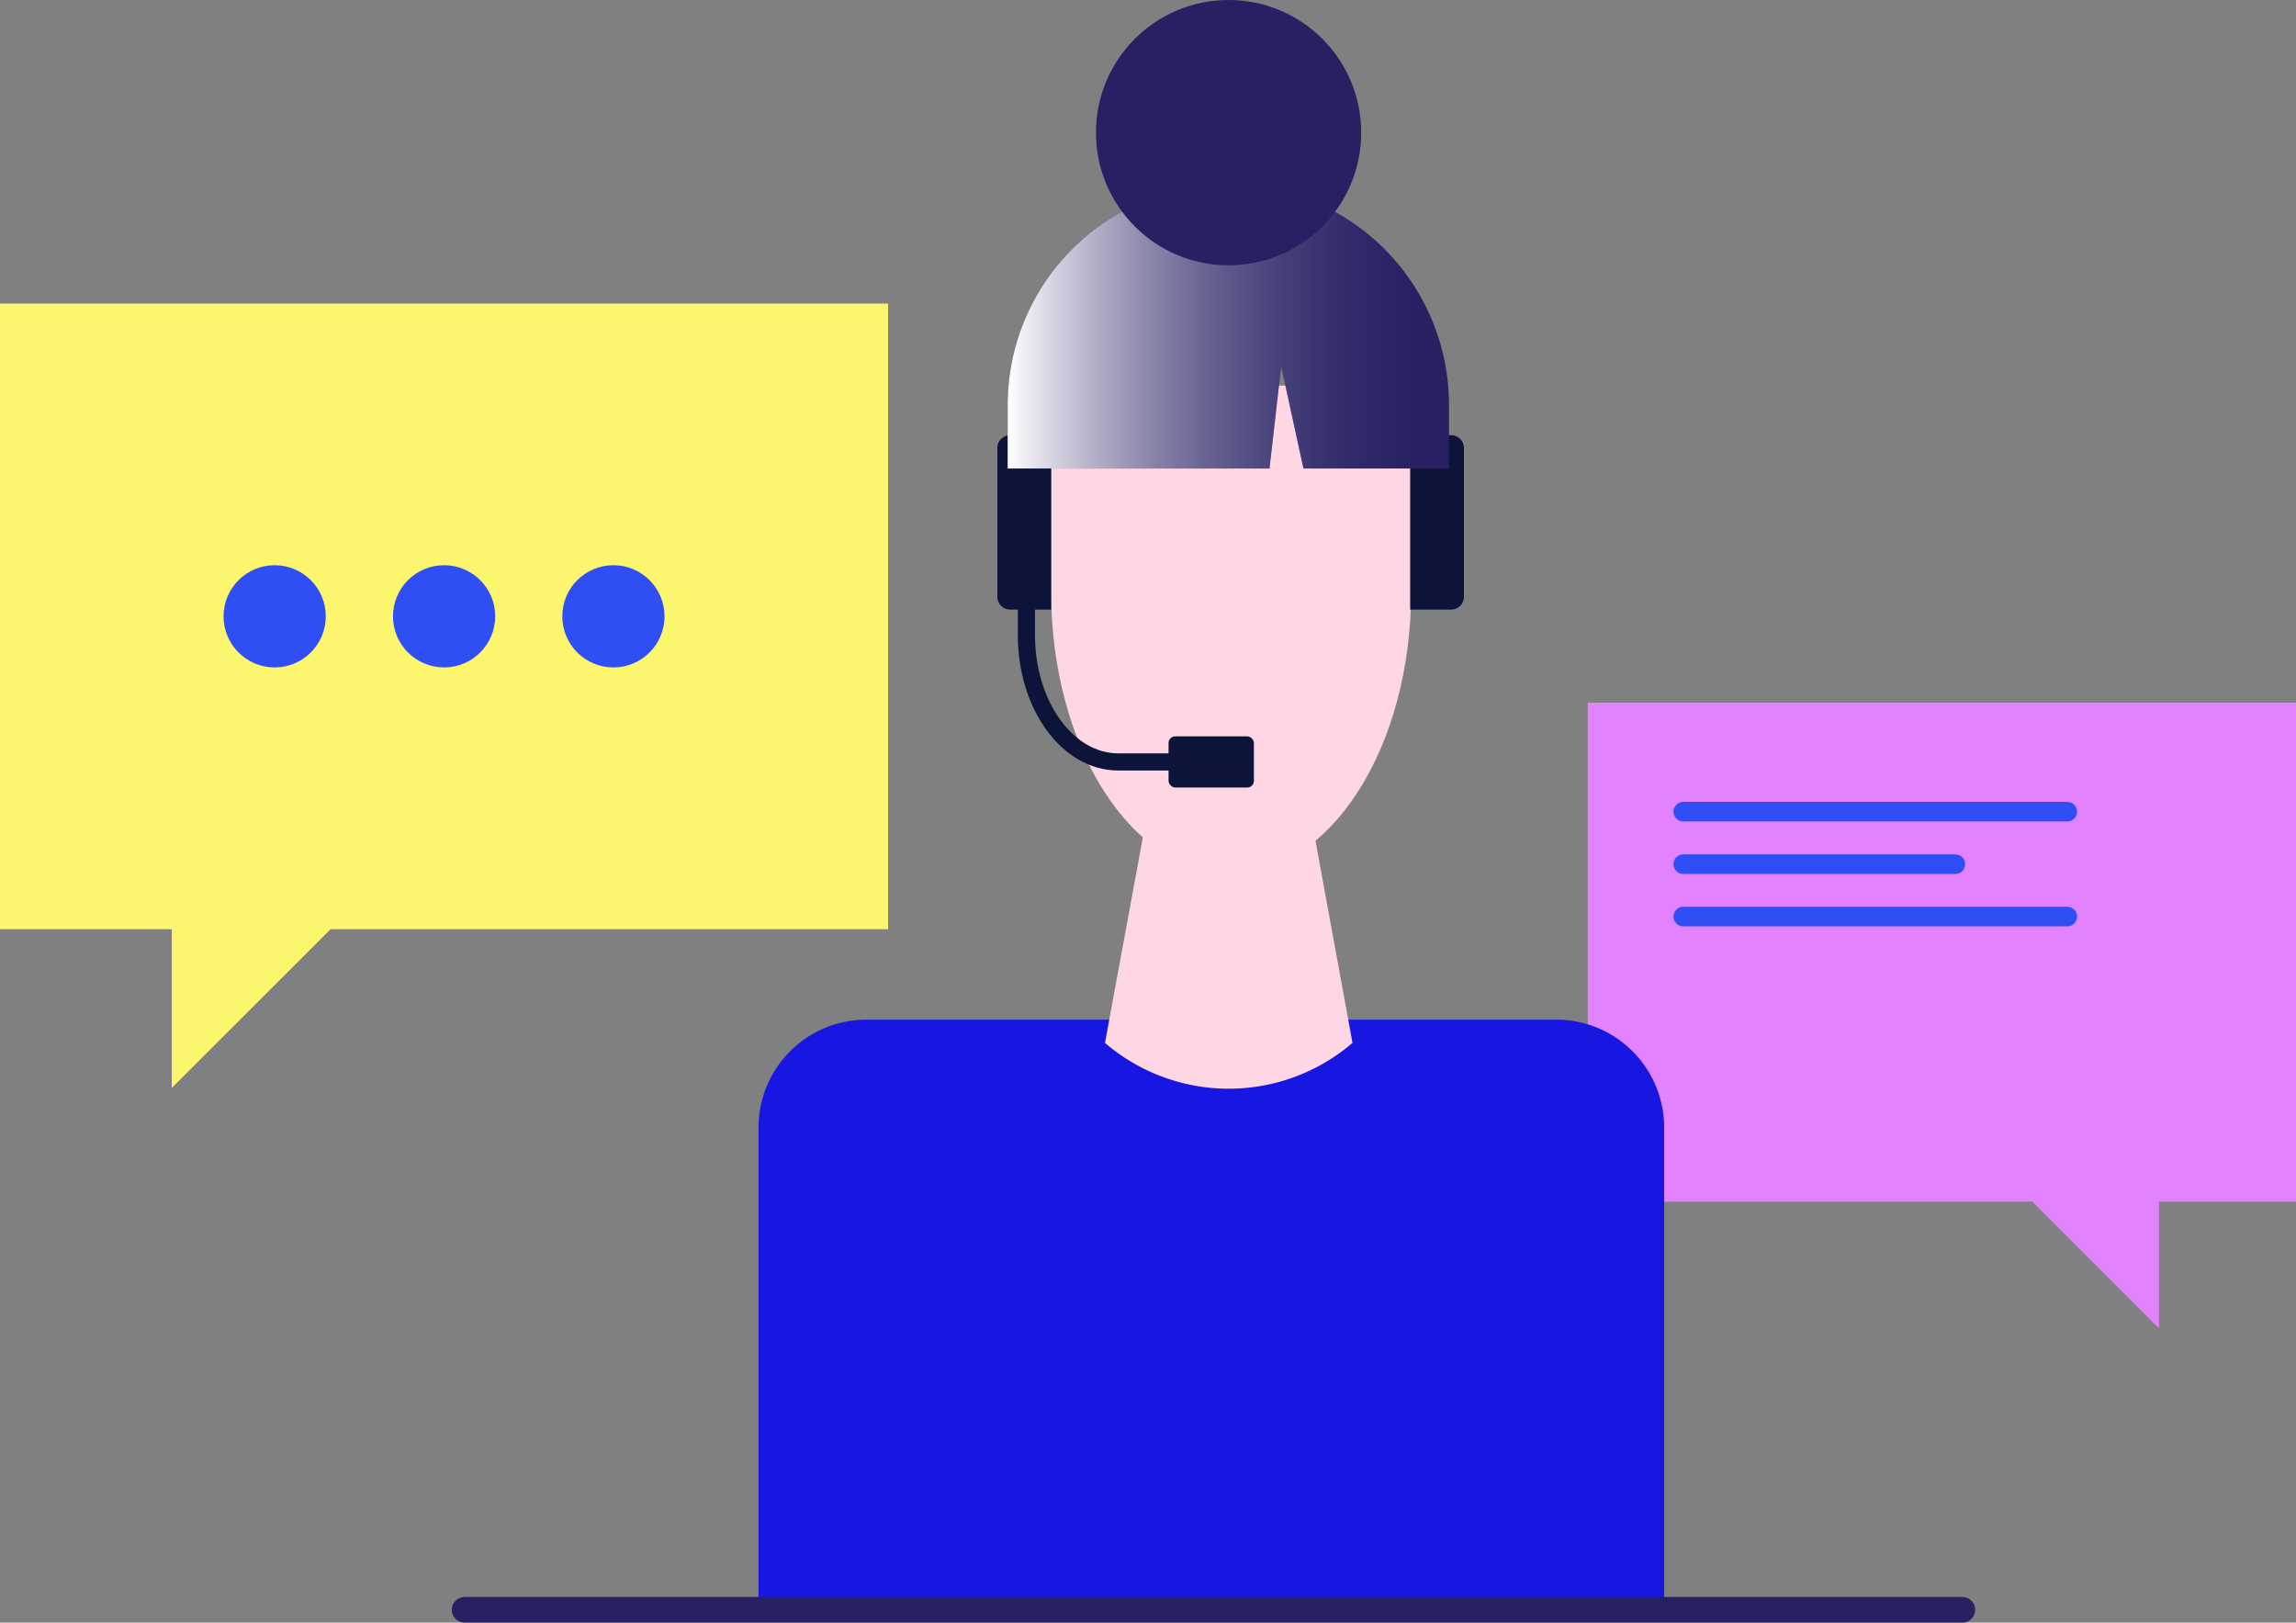 <svg xmlns="http://www.w3.org/2000/svg" xmlns:xlink="http://www.w3.org/1999/xlink" viewBox="0 0 234.05 165.39"><rect x="0" y="0" width="234.05" height="165.39" fill="#808080" stroke="none"/><defs><style>.cls-1{isolation:isolate;}.cls-2{opacity:0.98;}.cls-3{fill:#fef86d;}.cls-4{fill:#e382ff;}.cls-5{fill:#2f4ff5;}.cls-6{fill:#1717e1;}.cls-7{fill:#ffd7e4;}.cls-8{fill:#0c143a;}.cls-9{fill:#272063;}.cls-10,.cls-12,.cls-13{fill:none;}.cls-10{stroke:#0c143a;stroke-miterlimit:10;stroke-width:1.75px;}.cls-11{mix-blend-mode:multiply;fill:url(#linear-gradient);}.cls-12{stroke:#272063;stroke-width:2.61px;}.cls-12,.cls-13{stroke-linecap:round;stroke-linejoin:round;}.cls-13{stroke:#2f4ff5;stroke-width:2px;}</style><linearGradient id="linear-gradient" x1="102.72" y1="33.27" x2="147.71" y2="33.27" gradientUnits="userSpaceOnUse"><stop offset="0" stop-color="#fff"/><stop offset="1" stop-color="#272063" stop-opacity="0"/></linearGradient></defs><title>support</title><g class="cls-1"><g id="Layer_2" data-name="Layer 2"><g id="Layer_1-2" data-name="Layer 1"><g class="cls-2"><rect class="cls-3" y="30.94" width="90.53" height="63.77"/><polyline class="cls-3" points="17.51 90.74 17.51 110.89 36.51 91.9"/></g><rect class="cls-4" x="161.84" y="71.63" width="72.2" height="50.86" transform="translate(395.89 194.11) rotate(-180)"/><polyline class="cls-4" points="220.08 119.32 220.08 135.4 204.93 120.24"/><circle class="cls-5" cx="28" cy="62.82" r="5.21"/><circle class="cls-5" cx="45.27" cy="62.82" r="5.21"/><circle class="cls-5" cx="62.53" cy="62.82" r="5.21"/><path class="cls-6" d="M88.31,103.93h70.33a11,11,0,0,1,11,11v48a0,0,0,0,1,0,0H77.32a0,0,0,0,1,0,0v-48A11,11,0,0,1,88.31,103.93Z"/><path class="cls-7" d="M137.87,106.3l0,0a19.38,19.38,0,0,1-25.23,0h0l4.79-26h15.68Z"/><path class="cls-7" d="M143.85,60.3c0,15.87-8.22,28.74-18.35,28.74S107.15,76.17,107.15,60.3v-21h36.7Z"/><path class="cls-8" d="M143.75,44.36h4.18a1.3,1.3,0,0,1,1.3,1.3V60.83a1.3,1.3,0,0,1-1.3,1.3h-4.18a0,0,0,0,1,0,0V44.36a0,0,0,0,1,0,0Z"/><path class="cls-8" d="M101.68,44.36h4.18a1.3,1.3,0,0,1,1.3,1.3V60.83a1.3,1.3,0,0,1-1.3,1.3h-4.18a0,0,0,0,1,0,0V44.36A0,0,0,0,1,101.68,44.36Z" transform="translate(208.83 106.49) rotate(180)"/><path class="cls-9" d="M125.21,18.79a22.49,22.49,0,0,0-22.49,22.49v6.47h26.69l1.19-10.42,2.27,10.42h14.84V41.28A22.49,22.49,0,0,0,125.21,18.79Z"/><path class="cls-10" d="M104.63,60.21v4.53c0,7.13,4.19,12.92,9.35,12.92h11"/><rect class="cls-8" x="119.12" y="75.05" width="8.7" height="5.22" rx="0.68" ry="0.68"/><path class="cls-11" d="M125.21,18.79a22.49,22.49,0,0,0-22.49,22.49v6.47h26.69l1.19-10.42,2.27,10.42h14.84V41.28A22.49,22.49,0,0,0,125.21,18.79Z"/><circle class="cls-9" cx="125.24" cy="13.52" r="13.52"/><line class="cls-12" x1="47.36" y1="164.08" x2="200.04" y2="164.08"/><line class="cls-13" x1="171.59" y1="82.73" x2="210.73" y2="82.73"/><line class="cls-13" x1="171.59" y1="93.42" x2="210.73" y2="93.42"/><line class="cls-13" x1="171.59" y1="88.08" x2="199.32" y2="88.08"/></g></g></g></svg>